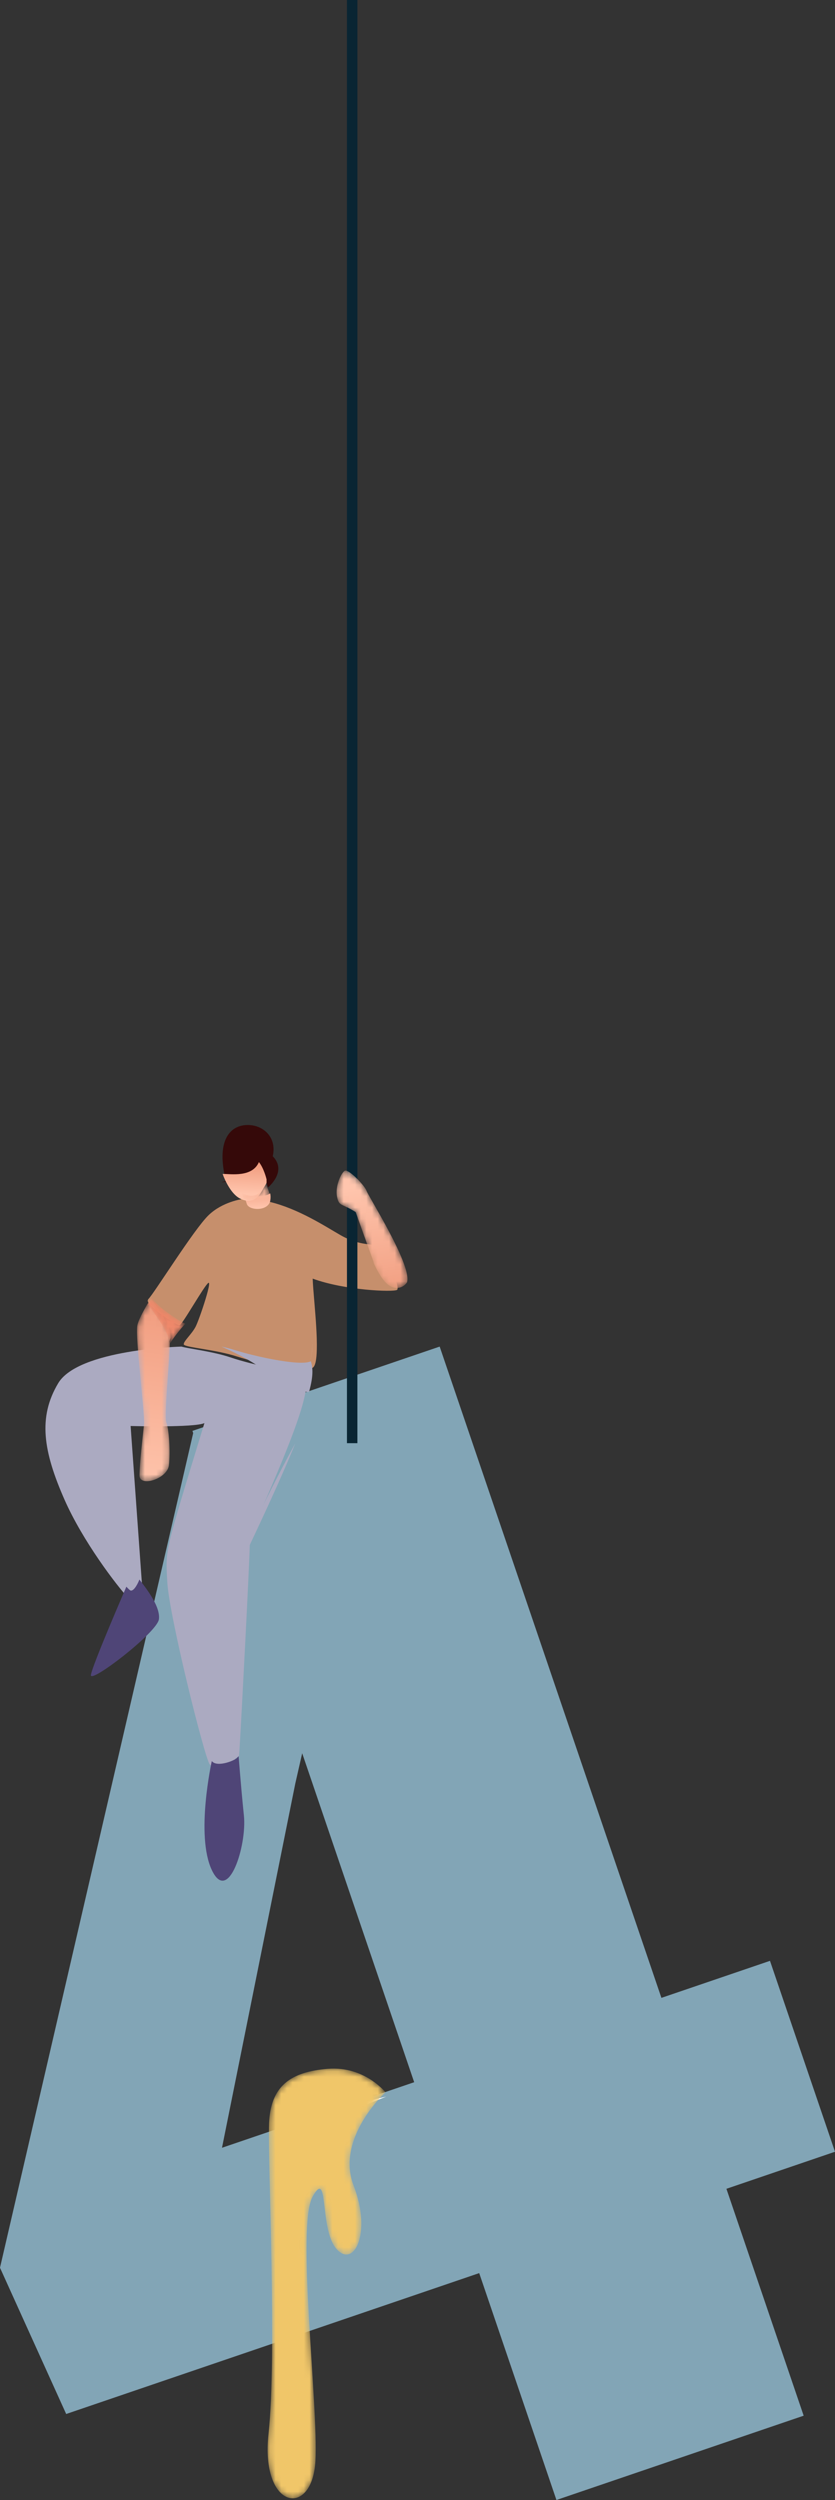 <?xml version="1.0" encoding="UTF-8"?>
<svg width="147px" height="440px" viewBox="0 0 147 440" version="1.1" xmlns="http://www.w3.org/2000/svg" xmlns:xlink="http://www.w3.org/1999/xlink">
    <rect x="0" y="0" width="147" height="440" fill="#333333" stroke="none"/>
    <!-- Generator: sketchtool 61.2 (101010) - https://sketch.com -->
    <title>FAF319EB-DF8F-4BC9-82C9-3D31116D9FB4</title>
    <desc>Created with sketchtool.</desc>
    <defs>
        <linearGradient x1="53.055%" y1="99.422%" x2="46.374%" y2="-23.831%" id="linearGradient-1">
            <stop stop-color="#FFC5AD" offset="0%"></stop>
            <stop stop-color="#EA8A6A" offset="100%"></stop>
        </linearGradient>
        <linearGradient x1="48.109%" y1="81.886%" x2="53.189%" y2="-27.844%" id="linearGradient-2">
            <stop stop-color="#FFC5AD" offset="0%"></stop>
            <stop stop-color="#EA8A6A" offset="100%"></stop>
        </linearGradient>
        <path d="M3.043,3.447 C2.056,3.447 1.321,3.165 0.856,2.9 C0.705,2.342 0.591,1.982 0.591,1.982 L0.591,1.973 L0.812,2.095 C1.326,2.35 1.79,2.46 2.207,2.46 C3.541,2.46 4.4,1.325 4.967,0.08 L4.973,0.08 C4.937,0.167 4.922,0.257 4.922,0.352 C4.921,0.88 5.395,1.565 5.572,2.702 C5.32,2.938 5.01,3.115 4.626,3.223 C4.042,3.383 3.514,3.447 3.043,3.447" id="path-3"></path>
        <path d="M10.868,20.679 C10.405,20.679 9.92,20.528 9.458,20.209 C8.398,19.477 7.432,17.705 6.806,16.337 L6.747,16.042 C6.747,16.042 6.619,15.687 6.41,15.111 C5.769,13.337 4.371,9.464 3.615,7.33 C3.528,7.275 3.443,7.222 3.36,7.171 C2.953,6.921 2.605,6.735 2.306,6.587 C0.95,5.912 0.599,6.01 0.324,4.569 C-0.019,2.746 1.079,0.39 1.706,0.049 C1.742,0.031 1.783,0.022 1.83,0.022 C1.953,0.022 2.117,0.082 2.306,0.187 C2.609,0.356 2.979,0.64 3.36,0.98 C4.304,1.82 5.312,2.997 5.529,3.592 C5.903,4.637 13.265,16.247 12.701,19.483 L12.664,19.682 C12.222,20.329 11.571,20.679 10.868,20.679" id="path-5"></path>
        <linearGradient x1="45.379%" y1="11.972%" x2="60.763%" y2="156.677%" id="linearGradient-7">
            <stop stop-color="#FFC5AD" offset="0%"></stop>
            <stop stop-color="#EA8A6A" offset="100%"></stop>
        </linearGradient>
        <path d="M1.848,33.694 C1.11,33.694 0.564,33.391 0.564,32.69 C0.564,30.58 1.153,25.622 1.352,23.717 C1.38,23.46 1.369,22.984 1.332,22.348 C1.33,22.342 1.33,22.334 1.33,22.328 C1.292,21.69 1.228,20.893 1.148,19.997 C0.873,16.9 0.412,12.616 0.214,9.593 C0.106,7.929 0.078,6.647 0.205,6.155 C0.525,4.915 1.755,2.81 2.571,1.5 C3.007,0.797 3.327,0.317 3.327,0.317 C3.327,0.32 3.327,0.322 3.327,0.325 C3.327,0.326 3.327,0.327 3.327,0.328 C3.327,0.33 3.327,0.331 3.328,0.332 C3.328,0.333 3.328,0.335 3.328,0.337 C3.328,0.337 3.328,0.338 3.328,0.34 C3.328,0.342 3.33,0.343 3.33,0.345 C3.33,0.346 3.33,0.346 3.33,0.346 C3.33,0.353 3.331,0.359 3.332,0.367 C3.456,1.134 5.322,2.661 6.81,3.704 C5.288,2.637 3.372,1.066 3.327,0.317 C3.327,0.317 3.007,0.797 2.571,1.5 C3.637,2.97 5.827,6.139 5.976,7.597 C6.003,7.848 6.025,8.128 6.042,8.431 C5.98,8.563 5.93,8.685 5.895,8.798 C5.838,8.978 5.817,9.133 5.848,9.25 C5.991,9.819 5.594,14.337 5.354,18.12 C5.245,19.84 5.167,21.408 5.188,22.383 C5.198,22.833 5.228,23.156 5.286,23.311 C5.743,24.535 6.008,28.407 5.743,30.854 C5.577,32.386 3.589,33.544 2.126,33.68 C2.03,33.689 1.938,33.694 1.848,33.694" id="path-8"></path>
        <linearGradient x1="48.218%" y1="104.409%" x2="52.469%" y2="-38.498%" id="linearGradient-10">
            <stop stop-color="#FFC5AD" offset="0%"></stop>
            <stop stop-color="#EA8A6A" offset="100%"></stop>
        </linearGradient>
        <path d="M3.804,8.715 C3.786,8.401 3.762,8.112 3.732,7.852 C3.569,6.345 1.174,3.07 0.008,1.551 C0.485,0.824 0.835,0.328 0.835,0.328 C0.884,1.102 2.98,2.726 4.644,3.829 C4.644,3.83 4.643,3.831 4.643,3.833 C5.621,4.481 6.445,4.944 6.627,4.955 L6.63,4.955 C6.631,4.955 6.633,4.955 6.634,4.955 C6.634,4.955 4.509,7.285 3.804,8.715" id="path-11"></path>
        <linearGradient x1="-2.569%" y1="429.48%" x2="70.365%" y2="-158.361%" id="linearGradient-13">
            <stop stop-color="#FFB69A" offset="0%"></stop>
            <stop stop-color="#E56E4F" offset="100%"></stop>
        </linearGradient>
        <path d="M20.863,4.247 C20.863,4.247 17.152,-0.427 10.674,0.113 C4.195,0.655 0.582,3.092 0.364,9.86 C0.147,16.63 1.757,50.742 0.278,64.279 C-1.202,77.815 8,79.168 8.526,69.151 C9.055,59.134 5.145,27.73 8.044,22.585 C10.943,17.441 9.179,28.27 12.221,31.79 C15.261,35.309 18.501,29.083 15.261,20.69 C12.023,12.296 20.863,4.247 20.863,4.247" id="path-14"></path>
    </defs>
    <g id="Page-1" stroke="none" stroke-width="1" fill="none" fill-rule="evenodd">
        <g id="404---2" transform="translate(-962, 0)">
            <g id="Group-6" transform="translate(323, 0)">
                <g id="4---Blue" transform="translate(639, 0)">
                    <path d="M67.863,368.192 L57.99,371.561 L39.082,378.008 L51.988,313.892 L53.2,308.572 L72.916,366.47 L67.863,368.192 M147,378.707 L135.554,345.108 L116.44,351.625 L77.403,237 L33.88,251.837 L34.011,252.227 L0,399.122 L11.652,424.864 L52.748,410.852 L84.363,400.067 L97.959,440 L141.483,425.162 L127.884,385.229 L147,378.707" id="Fill-2" fill="#82A5B6"></path>
                    <polyline id="Fill-4" fill="#FFFFFF" points="58 373 59.983 370.849 68 369 58 373"></polyline>
                    <path d="M53.408,246.67 C52.962,248.405 52.216,250.64 51.058,253.634 C49.408,257.923 46.915,263.772 43.242,271.924 C43.15,276.064 41.844,302.472 41.489,308.551 C41.441,309.291 41.414,309.732 41.401,309.79 C41.35,310.056 40.404,310.566 39.373,310.826 C38.4,311.081 37.356,311.116 36.91,310.514 C35.988,309.275 29.756,284.302 29.453,278.42 C29.144,272.537 28.84,273.881 35.988,250.462 C34.25,251.284 22.995,250.977 22.995,250.977 C22.995,250.977 25.058,279.659 25.069,279.868 L25.012,280.065 C24.88,280.458 24.467,281.333 24.021,281.772 C23.82,281.975 23.614,282.091 23.424,282.033 C23.315,282.004 23.052,281.761 22.668,281.349 C20.507,279.034 14.581,271.241 11.372,263.975 C7.595,255.411 6.672,249.425 10.249,243.443 C13.825,237.457 31.935,237 31.935,237 C33.081,237.324 35.717,237.642 38.324,238.268 C39.093,238.447 39.861,238.661 40.582,238.904 C44.549,240.235 52.107,241.927 53.735,240.977 C54.096,242.252 54.176,243.745 53.408,246.67" id="Fill-32" fill="#ABAAC1"></path>
                    <path d="M69.891,227.027 C69.166,227.422 60.741,227.122 55.047,225.039 C55.077,226.002 55.204,227.517 55.35,229.238 C55.576,231.951 55.837,235.176 55.773,237.526 C55.738,239.203 55.536,240.439 55.047,240.724 L55.024,240.735 C54.149,241.219 51.584,240.985 48.764,240.473 C46.942,240.139 45.016,239.688 43.372,239.236 C42.775,239.069 42.212,238.903 41.708,238.74 C38.481,237.705 34.455,237.31 32.952,236.909 C32.575,236.808 32.36,236.713 32.349,236.602 C32.302,236.056 33.746,234.82 34.425,233.527 C34.507,233.366 34.617,233.126 34.738,232.82 C35.289,231.466 36.155,228.904 36.573,227.272 C36.822,226.309 36.915,225.674 36.694,225.785 C36.021,226.131 32.041,233.276 31.576,233.276 C31.415,233.276 30.613,232.837 29.662,232.219 C28.06,231.177 26.047,229.645 26,228.916 L26.093,228.664 C27.027,227.818 34.159,216.305 36.746,213.849 C37.959,212.69 39.393,211.993 40.559,211.581 C41.864,211.113 42.851,211.008 42.851,211.008 C44.388,210.957 45.938,211.152 47.447,211.52 C52.576,212.751 57.282,215.859 59.963,217.396 C63.427,219.379 65.806,218.833 66.682,219.329 C67.564,219.831 70.61,226.626 69.891,227.027 L49.567,236.045" id="Fill-33" fill="#C68F6C"></path>
                    <path d="M45.678,205.813 C44.87,207.173 41.754,207.87 39.35,208.049 C38.214,208.135 40.252,207.895 39.756,207.762 C38.067,200.981 40.314,198.221 43.248,198.013 C46.174,197.806 48.812,200.058 48.015,203.498 C50.647,206.177 47.172,209 47.172,209 C47.172,209 46.676,206.897 45.678,205.813 Z" id="Fill-36" fill="#350909"></path>
                    <g id="Group-42" transform="translate(42, 208)" fill="url(#linearGradient-1)">
                        <path d="M3.313,4.774 C2.443,4.774 1.614,4.446 1.443,3.876 C1.247,3.239 1.026,2.624 0.856,2.175 C1.321,2.374 2.056,2.585 3.043,2.585 C3.514,2.585 4.042,2.538 4.626,2.417 C5.01,2.336 5.32,2.204 5.572,2.026 C5.395,1.174 4.921,0.66 4.922,0.264 C4.921,0.66 5.395,1.174 5.572,2.026 C5.575,2.034 5.576,2.041 5.578,2.049 C5.649,2.406 5.664,2.824 5.578,3.314 C5.399,4.331 4.327,4.774 3.313,4.774 M2.207,1.845 C1.79,1.845 1.326,1.762 0.812,1.571 L0.591,1.48 L0.591,1.486 L0.591,1.48 L0.812,1.571 C0.831,1.579 0.852,1.586 0.871,1.594 C1.36,1.768 1.802,1.845 2.203,1.845 C2.204,1.845 2.205,1.845 2.207,1.845 C2.209,1.845 2.212,1.845 2.215,1.845 C2.223,1.845 2.233,1.845 2.241,1.845 C2.301,1.845 2.36,1.843 2.419,1.839 C3.597,1.756 4.384,0.989 4.921,0.136 C4.928,0.125 4.936,0.113 4.943,0.101 C4.947,0.094 4.951,0.087 4.955,0.08 C4.959,0.074 4.963,0.068 4.967,0.06 L4.973,0.06 L4.967,0.06 C4.4,0.994 3.541,1.845 2.207,1.845" id="Fill-40"></path>
                    </g>
                    <g id="Group-39" transform="translate(39, 204)" fill="url(#linearGradient-2)">
                        <path d="M3.562,7.089 C3.545,7.081 3.527,7.073 3.51,7.066 L3.317,6.974 C1.722,6.217 0.609,3.772 0.189,2.611 C1.646,2.606 5.403,3.258 6.582,0.524 L6.45,0.368 L6.582,0.524 C7.445,1.599 7.89,3.405 7.926,3.555 C7.929,3.564 7.928,4.132 7.928,4.132 C7.779,4.582 7.548,4.807 7.151,5.546 C7.143,5.554 7.139,5.56 7.136,5.566 C7.132,5.574 7.128,5.58 7.125,5.588 C7.119,5.599 7.112,5.611 7.106,5.623 C6.636,6.48 5.948,7.252 4.916,7.335 C4.865,7.339 4.814,7.341 4.761,7.341 C4.754,7.341 4.745,7.341 4.738,7.341 C4.736,7.341 4.733,7.341 4.731,7.341 C4.377,7.341 3.99,7.263 3.562,7.089 Z" id="Fill-37"></path>
                    </g>
                    <path d="M37.288,329.124 C34.39,322.978 37.288,309.947 37.288,309.947 C38.215,311.177 41.732,309.74 41.836,309.229 C41.849,309.172 41.876,308.735 41.924,308 C41.924,308 42.389,314.243 42.939,319.532 C43.491,324.823 40.183,335.262 37.288,329.124" id="Fill-44" fill="#4F4577"></path>
                    <path d="M27.546,251 C27.362,251 27.182,251 27.004,251 C26.981,249.968 27.063,248.309 27.177,246.489 C30.316,245.465 33.645,245 35.505,245 C36.394,245 36.948,245.105 36.983,245.308 C37.151,246.257 36.029,250.404 36.029,250.404 C35.03,250.895 30.897,251 27.546,251" id="Fill-47" fill="#ABAAC1"></path>
                    <path d="M54.396,245 C52.097,244.839 49.511,243.891 47.71,242.188 C45.617,240.214 42.125,238.383 39,237 C39.279,237.06 39.557,237.125 39.833,237.193 C40.118,237.265 40.402,237.341 40.681,237.42 C40.892,237.48 41.101,237.542 41.305,237.606 C41.814,237.766 42.382,237.931 42.983,238.096 C43.468,238.227 43.976,238.358 44.499,238.485 C47.472,239.214 50.924,239.843 53.047,239.843 C53.803,239.843 54.391,239.763 54.729,239.58 C54.893,240.119 55,240.702 55,241.426 C54.999,242.329 54.831,243.455 54.396,245" id="Fill-51" fill="#ABAAC1"></path>
                    <path d="M46,239.327 C45.312,239.115 44.644,238.897 44.007,238.679 C44.005,238.677 44.002,238.675 44,238.673 C44.639,238.893 45.31,239.113 46,239.327" id="Fill-52" fill="#FF4C32"></path>
                    <path d="M40,310 C40.242,301.281 39.924,282.3 41.454,276.654 C43.285,269.896 51.488,254.93 52,254 C50.305,258.2 47.745,263.927 43.974,271.909 C43.879,275.962 42.537,301.819 42.172,307.772 C42.124,308.497 42.096,308.928 42.083,308.985 C42.058,309.101 41.85,309.266 41.532,309.436 C41.141,309.645 40.584,309.859 40,310" id="Fill-53" fill="#ABAAC1"></path>
                    <path d="M41.5,310 L41.5,310 C41.996,309.796 42.322,309.597 42.36,309.458 C42.38,309.39 42.424,308.871 42.5,308 C42.424,308.871 42.38,309.39 42.36,309.458 C42.324,309.599 41.998,309.797 41.5,310" id="Fill-54" fill="#0D0052"></path>
                    <path d="M35.963,226.491 C36.051,225.961 36.063,225.609 35.973,225.509 C36.065,225.607 36.053,225.959 35.963,226.491" id="Fill-55" fill="#FFFFFF"></path>
                    <g id="Group-74" transform="translate(42, 208)">
                        <mask id="mask-4" fill="white">
                            <use xlink:href="#path-3"></use>
                        </mask>
                        <g id="Clip-73"></g>
                        <path d="M0.856,2.9 C0.705,2.342 0.591,1.982 0.591,1.982 L0.591,1.973 L0.812,2.095 C1.326,2.35 1.79,2.46 2.207,2.46 C3.541,2.46 4.4,1.325 4.967,0.08 C4.937,0.167 4.922,0.257 4.922,0.352 C4.921,0.88 5.395,1.565 5.572,2.702 C5.32,2.938 5.01,3.115 4.626,3.223 C4.042,3.383 3.514,3.447 3.043,3.447 C2.056,3.447 1.321,3.165 0.856,2.9 Z" id="Fill-72" fill="#FAB89E" mask="url(#mask-4)"></path>
                    </g>
                    <path d="M43,239.409 C42.283,239.133 41.607,238.859 41,238.591 C41.603,238.857 42.277,239.129 42.994,239.403 C42.995,239.405 42.998,239.407 43,239.409" id="Fill-58" fill="#FF3925"></path>
                    <path d="M41.666,239.189 C41.228,239.057 40.782,238.931 40.334,238.811 C40.782,238.931 41.228,239.057 41.666,239.189" id="Fill-59" fill="#FF3925"></path>
                    <path d="M54.238,240 C54.71,239.497 54.92,238.48 54.964,237.196 C54.976,236.956 54.98,236.708 54.98,236.45 C54.98,236.041 54.968,235.61 54.944,235.165 C55.064,237.378 54.94,239.253 54.238,240 M54.198,228.509 C54.126,227.974 54.058,227.467 54,227 C54.058,227.467 54.126,227.975 54.198,228.509" id="Fill-60" fill="#FFFFFF"></path>
                    <polygon id="Fill-75" fill="#092533" points="61.081 254 62.919 254 62.919 0 61.081 0"></polygon>
                    <g id="Group-78" transform="translate(59, 206)">
                        <mask id="mask-6" fill="white">
                            <use xlink:href="#path-5"></use>
                        </mask>
                        <g id="Clip-77"></g>
                        <path d="M10.868,20.679 C10.405,20.679 9.92,20.528 9.458,20.209 C8.398,19.477 7.432,17.705 6.806,16.337 L6.747,16.042 C6.747,16.042 6.619,15.687 6.41,15.111 C5.769,13.337 4.371,9.464 3.615,7.33 C3.528,7.275 3.443,7.222 3.36,7.171 C2.953,6.921 2.605,6.735 2.306,6.587 C0.95,5.912 0.599,6.01 0.324,4.569 C-0.019,2.746 1.079,0.39 1.706,0.049 C1.742,0.031 1.783,0.022 1.83,0.022 C1.953,0.022 2.117,0.082 2.306,0.187 C2.609,0.356 2.979,0.64 3.36,0.98 C4.304,1.82 5.312,2.997 5.529,3.592 C5.903,4.637 13.265,16.247 12.701,19.483 L12.664,19.682 C12.222,20.329 11.571,20.679 10.868,20.679" id="Fill-76" fill="url(#linearGradient-7)" mask="url(#mask-6)"></path>
                    </g>
                    <g id="Group-50" transform="translate(24, 227)">
                        <mask id="mask-9" fill="white">
                            <use xlink:href="#path-8"></use>
                        </mask>
                        <g id="Clip-49"></g>
                        <path d="M1.848,33.694 C1.11,33.694 0.564,33.391 0.564,32.69 C0.564,30.58 1.153,25.622 1.352,23.717 C1.38,23.46 1.369,22.984 1.332,22.348 C1.33,22.342 1.33,22.334 1.33,22.328 C1.292,21.69 1.228,20.893 1.148,19.997 C0.873,16.9 0.412,12.616 0.214,9.593 C0.106,7.929 0.078,6.647 0.205,6.155 C0.525,4.915 1.755,2.81 2.571,1.5 C3.007,0.797 3.327,0.317 3.327,0.317 C3.327,0.32 3.327,0.322 3.327,0.325 C3.327,0.326 3.327,0.327 3.327,0.328 C3.327,0.33 3.327,0.331 3.328,0.332 C3.328,0.333 3.328,0.335 3.328,0.337 C3.328,0.337 3.328,0.338 3.328,0.34 C3.328,0.342 3.33,0.343 3.33,0.345 C3.33,0.346 3.33,0.346 3.33,0.346 C3.33,0.353 3.331,0.359 3.332,0.367 C3.456,1.134 5.322,2.661 6.81,3.704 C5.288,2.637 3.372,1.066 3.327,0.317 C3.327,0.317 3.007,0.797 2.571,1.5 C3.637,2.97 5.827,6.139 5.976,7.597 C6.003,7.848 6.025,8.128 6.042,8.431 C5.98,8.563 5.93,8.685 5.895,8.798 C5.838,8.978 5.817,9.133 5.848,9.25 C5.991,9.819 5.594,14.337 5.354,18.12 C5.245,19.84 5.167,21.408 5.188,22.383 C5.198,22.833 5.228,23.156 5.286,23.311 C5.743,24.535 6.008,28.407 5.743,30.854 C5.577,32.386 3.589,33.544 2.126,33.68 C2.03,33.689 1.938,33.694 1.848,33.694" id="Fill-48" fill="url(#linearGradient-10)" mask="url(#mask-9)"></path>
                    </g>
                    <g id="Group-65" transform="translate(26, 228)">
                        <mask id="mask-12" fill="white">
                            <use xlink:href="#path-11"></use>
                        </mask>
                        <g id="Clip-64"></g>
                        <path d="M3.804,8.715 C3.786,8.401 3.762,8.112 3.732,7.852 C3.569,6.345 1.174,3.07 0.008,1.551 C0.485,0.824 0.835,0.328 0.835,0.328 C0.884,1.102 2.98,2.726 4.644,3.829 C4.644,3.83 4.643,3.831 4.643,3.833 C5.621,4.481 6.445,4.944 6.627,4.955 L6.63,4.955 C6.631,4.955 6.633,4.955 6.634,4.955 C6.634,4.955 4.509,7.285 3.804,8.715" id="Fill-63" fill="url(#linearGradient-13)" mask="url(#mask-12)"></path>
                    </g>
                    <path d="M27.977,284.99 C27.679,287.318 15.8,296.426 16.003,294.809 C16.197,293.19 22.247,279.26 22.247,279.26 C22.622,279.664 22.88,279.902 22.985,279.931 C23.586,280.107 24.347,278.562 24.538,278 C26.133,280.033 28.246,282.911 27.977,284.99" id="Fill-43" fill="#4F4577"></path>
                    <g id="Group-8" transform="translate(47, 364)">
                        <mask id="mask-15" fill="white">
                            <use xlink:href="#path-14"></use>
                        </mask>
                        <g id="Clip-7"></g>
                        <path d="M20.863,4.247 C20.863,4.247 17.152,-0.427 10.674,0.113 C4.195,0.655 0.582,3.092 0.364,9.86 C0.147,16.63 1.757,50.742 0.278,64.279 C-1.202,77.815 8,79.168 8.526,69.151 C9.055,59.134 5.145,27.73 8.044,22.585 C10.943,17.441 9.179,28.27 12.221,31.79 C15.261,35.309 18.501,29.083 15.261,20.69 C12.023,12.296 20.863,4.247 20.863,4.247" id="Fill-6" fill="#F0C669" mask="url(#mask-15)"></path>
                    </g>
                </g>
            </g>
        </g>
    </g>
</svg>